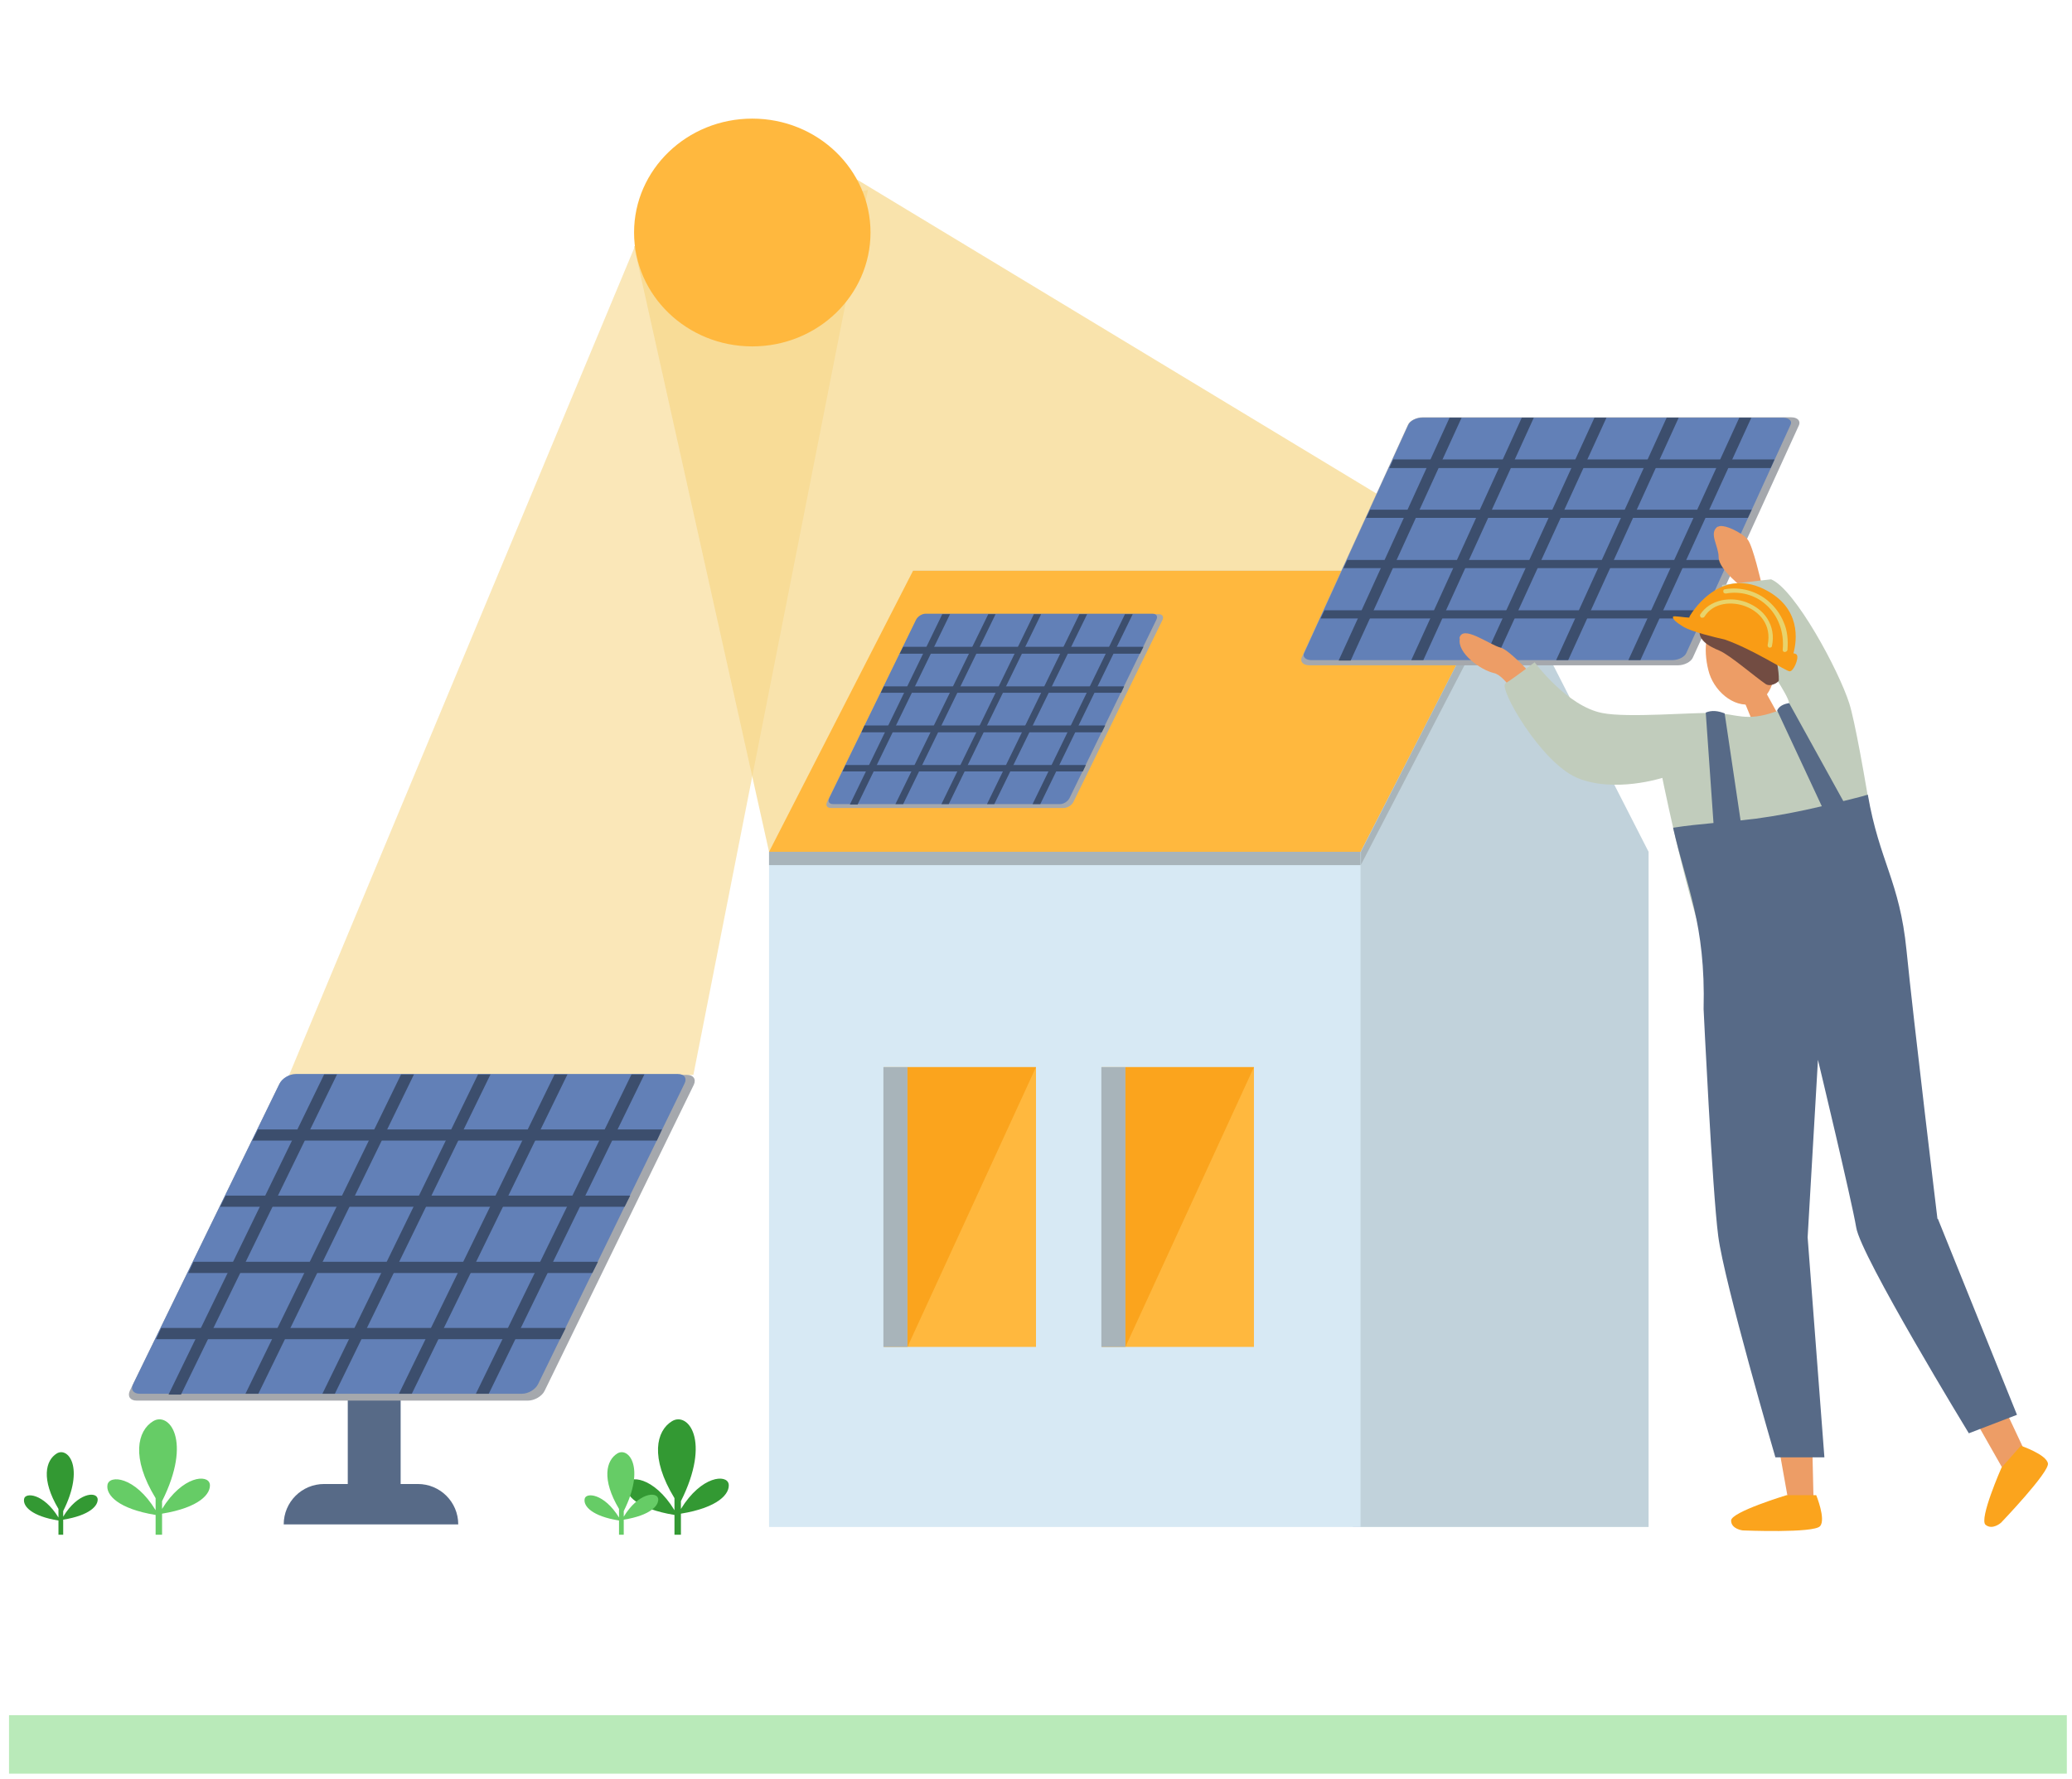 <?xml version="1.0" encoding="UTF-8"?>
<svg id="Layer_1" xmlns="http://www.w3.org/2000/svg" version="1.1" viewBox="0 0 482 414">
  <!-- Generator: Adobe Illustrator 29.1.0, SVG Export Plug-In . SVG Version: 2.1.0 Build 142)  -->
  <defs>
    <style>
      .st0 {
        fill: #576a87;
      }

      .st1 {
        fill: #6c6;
      }

      .st2 {
        fill: #c1d2db;
      }

      .st3 {
        fill: #b9eab9;
      }

      .st4 {
        fill: #724c42;
      }

      .st5 {
        fill: #e8d36b;
      }

      .st6 {
        fill: #393;
      }

      .st7 {
        fill: #3c4e6d;
      }

      .st8 {
        fill: #c1ccbc;
      }

      .st9 {
        fill: #a8b4ba;
      }

      .st10 {
        fill: #ffb83e;
      }

      .st11 {
        fill: #a5a8ad;
      }

      .st12 {
        fill: #f99c15;
      }

      .st13 {
        fill: #d7e9f4;
      }

      .st14 {
        fill: #fba41d;
      }

      .st15 {
        fill: #6280b7;
      }

      .st16 {
        fill: #ed9d66;
      }

      .st17 {
        opacity: .7;
      }

      .st17, .st18 {
        fill: #f7d789;
      }

      .st18 {
        opacity: .6;
      }
    </style>
  </defs>
  <polygon class="st18" points="149 54.2 66.4 252.2 161.3 250.1 201.9 44.2 149 54.2"/>
  <polygon class="st17" points="147.5 57.3 178.9 198.2 349.9 132.8 199.4 41.8 147.5 57.3"/>
  <ellipse class="st10" cx="175" cy="54.1" rx="27.5" ry="26.5"/>
  <path class="st6" d="M169.5,345.3c-.4-2.3-6.3-2-11.1,5.8v-1.8c7.1-14.2,1.6-20.9-2.1-18.6-3.6,2.2-5.2,8.4.6,17.9v2.8c-4.8-7.9-10.8-8.3-11.2-5.9-.4,2.4,2.6,5.6,11.2,7v4.6h1.5v-4.9c8.6-1.4,11.5-4.6,11.1-7Z"/>
  <path class="st1" d="M48.8,345.3c-.4-2.3-6.3-2-11.1,5.8v-1.8c7.1-14.2,1.6-20.9-2.1-18.6-3.6,2.2-5.2,8.4.6,17.9v2.8c-4.8-7.9-10.8-8.3-11.2-5.9-.4,2.4,2.6,5.6,11.2,7v4.6h1.5v-4.9c8.6-1.4,11.5-4.6,11.1-7Z"/>
  <path class="st1" d="M153.1,348.7c-.3-1.7-4.6-1.4-8,4.2v-1.3c5.1-10.2,1.1-15-1.5-13.4-2.6,1.6-3.7,6,.4,12.9v2c-3.5-5.7-7.8-5.9-8-4.3-.3,1.7,1.8,4,8,5v3.3h1.1v-3.5c6.2-1,8.3-3.3,8-5Z"/>
  <path class="st6" d="M22.7,348.7c-.3-1.7-4.6-1.4-8,4.2v-1.3c5.1-10.2,1.1-15-1.5-13.4-2.6,1.6-3.7,6,.4,12.9v2c-3.5-5.7-7.8-5.9-8-4.3-.3,1.7,1.8,4,8,5v3.3h1.1v-3.5c6.2-1,8.3-3.3,8-5Z"/>
  <rect class="st0" x="80.9" y="265.2" width="12.3" height="85.6"/>
  <path class="st11" d="M122.8,325.9H31.8c-1.5,0-2.2-1-1.6-2.3l34.7-71.2c.6-1.3,2.4-2.3,3.9-2.3h91c1.5,0,2.2,1,1.6,2.3l-34.7,71.2c-.6,1.3-2.4,2.3-3.9,2.3Z"/>
  <path class="st15" d="M121.5,324.3H32.5c-1.5,0-2.2-1-1.5-2.3l34-69.8c.6-1.3,2.3-2.3,3.8-2.3h88.9c1.5,0,2.2,1,1.5,2.3l-34,69.8c-.6,1.3-2.3,2.3-3.8,2.3Z"/>
  <polygon class="st7" points="42.1 324.5 39.2 324.5 75.4 250 78.4 250 42.1 324.5"/>
  <polygon class="st7" points="95.8 324.3 92.8 324.3 129 250 132 250 95.8 324.3"/>
  <polygon class="st7" points="60.1 324.3 57.1 324.3 93.3 250 96.3 250 60.1 324.3"/>
  <polygon class="st7" points="77.9 324.3 75 324.3 111.2 250 114.1 250 77.9 324.3"/>
  <polygon class="st7" points="113.7 324.3 110.7 324.3 146.9 250 149.9 250 113.7 324.3"/>
  <polygon class="st7" points="146.6 278.2 145.3 280.8 51.2 280.8 52.5 278.2 146.6 278.2"/>
  <polygon class="st7" points="131.6 309 130.3 311.6 36.3 311.6 37.5 309 131.6 309"/>
  <polygon class="st7" points="139.1 293.6 137.8 296.2 43.8 296.2 45 293.6 139.1 293.6"/>
  <polygon class="st7" points="154 262.8 152.8 265.4 58.7 265.4 60 262.8 154 262.8"/>
  <path class="st0" d="M75.4,345.3h21.8c5.2,0,9.4,4.2,9.4,9.4h-40.6c0-5.2,4.2-9.4,9.4-9.4Z"/>
  <rect class="st3" x="2.1" y="399.1" width="478.7" height="13.6"/>
  <rect class="st2" x="314.7" y="198.2" width="68.8" height="157.1"/>
  <rect class="st13" x="178.9" y="198.2" width="137.6" height="157.1"/>
  <polygon class="st2" points="245.9 198.2 383.5 198.2 350.1 132.8 212.5 132.8 245.9 198.2"/>
  <polygon class="st10" points="316.5 198.2 178.9 198.2 212.4 132.8 350 132.8 316.5 198.2"/>
  <path class="st11" d="M247.4,188h-54.1c-.9,0-1.3-.6-.9-1.4l20.7-42.3c.4-.8,1.4-1.4,2.3-1.4h54.1c.9,0,1.3.6.9,1.4l-20.7,42.3c-.4.8-1.4,1.4-2.3,1.4Z"/>
  <path class="st15" d="M246.6,187.1h-52.8c-.9,0-1.3-.6-.9-1.4l20.2-41.5c.4-.8,1.4-1.4,2.2-1.4h52.8c.9,0,1.3.6.9,1.4l-20.2,41.5c-.4.8-1.4,1.4-2.2,1.4Z"/>
  <polygon class="st7" points="199.5 187.2 197.7 187.2 219.2 142.9 221 142.9 199.5 187.2"/>
  <polygon class="st7" points="231.3 187.1 229.6 187.1 251.1 142.9 252.9 142.9 231.3 187.1"/>
  <polygon class="st7" points="210.1 187.1 208.3 187.1 229.9 142.9 231.6 142.9 210.1 187.1"/>
  <polygon class="st7" points="220.7 187.1 219 187.1 240.5 142.9 242.2 142.9 220.7 187.1"/>
  <polygon class="st7" points="242 187.1 240.2 187.1 261.7 142.9 263.5 142.9 242 187.1"/>
  <polygon class="st7" points="261.5 159.7 260.8 161.2 204.9 161.2 205.6 159.7 261.5 159.7"/>
  <polygon class="st7" points="252.6 178 251.9 179.5 196 179.5 196.7 178 252.6 178"/>
  <polygon class="st7" points="257.1 168.8 256.3 170.4 200.4 170.4 201.1 168.8 257.1 168.8"/>
  <polygon class="st7" points="266 150.5 265.2 152.1 209.3 152.1 210.1 150.5 266 150.5"/>
  <rect class="st10" x="205.6" y="248.3" width="35.4" height="65.1"/>
  <polygon class="st14" points="211.1 313.4 211.1 248.3 241 248.3 211.1 313.4"/>
  <rect class="st9" x="205.6" y="248.3" width="5.6" height="65.1" transform="translate(416.7 561.7) rotate(180)"/>
  <rect class="st10" x="256.3" y="248.3" width="35.4" height="65.1"/>
  <polygon class="st14" points="261.8 313.4 261.8 248.3 291.7 248.3 261.8 313.4"/>
  <rect class="st9" x="256.3" y="248.3" width="5.6" height="65.1" transform="translate(518.1 561.7) rotate(180)"/>
  <rect class="st9" x="178.9" y="198.2" width="137.6" height="3.1"/>
  <polygon class="st9" points="316.6 201.2 351.1 134.7 350 132.8 316.6 198.2 316.6 201.2"/>
  <path class="st11" d="M390.4,154.8h-85.8c-1.4,0-2.2-.8-1.8-1.8l24.7-54.1c.4-1,2-1.8,3.4-1.8h85.8c1.4,0,2.2.8,1.8,1.8l-24.7,54.1c-.4,1-2,1.8-3.4,1.8Z"/>
  <path class="st15" d="M389,153.6h-83.9c-1.4,0-2.2-.8-1.7-1.7l24.2-53c.4-1,1.9-1.7,3.3-1.7h83.9c1.4,0,2.2.8,1.7,1.7l-24.2,53c-.4,1-1.9,1.7-3.3,1.7Z"/>
  <polygon class="st7" points="314.2 153.7 311.4 153.7 337.2 97.2 340 97.2 314.2 153.7"/>
  <polygon class="st7" points="364.8 153.6 362 153.6 387.7 97.2 390.5 97.2 364.8 153.6"/>
  <polygon class="st7" points="331.1 153.6 328.3 153.6 354 97.2 356.8 97.2 331.1 153.6"/>
  <polygon class="st7" points="347.9 153.6 345.1 153.6 370.9 97.2 373.7 97.2 347.9 153.6"/>
  <polygon class="st7" points="381.6 153.6 378.8 153.6 404.6 97.2 407.4 97.2 381.6 153.6"/>
  <polygon class="st7" points="407.5 118.6 406.6 120.5 317.8 120.5 318.7 118.6 407.5 118.6"/>
  <polygon class="st7" points="396.8 142 395.9 143.9 307.2 143.9 308.1 142 396.8 142"/>
  <polygon class="st7" points="402.1 130.3 401.2 132.2 312.5 132.2 313.4 130.3 402.1 130.3"/>
  <polygon class="st7" points="412.8 106.9 411.9 108.9 323.2 108.9 324.1 106.9 412.8 106.9"/>
  <polygon class="st16" points="414.1 338.5 416.1 349.7 421.9 350 421.6 337.2 414.1 338.5"/>
  <polygon class="st16" points="459 329.6 466.5 342.8 470.8 337.2 465.3 325.5 459 329.6"/>
  <path class="st14" d="M415.6,347.9s-12.9,3.9-12.9,5.9,2.7,2.3,2.7,2.3c0,0,16.6.7,18-1,1.4-1.6-.9-7.2-.9-7.2h-7Z"/>
  <path class="st14" d="M465.6,341.5s-5.3,12-3.7,13.3c1.6,1.3,3.6-.5,3.6-.5,0,0,11.3-11.8,10.9-13.8-.4-2.1-6.3-4.1-6.3-4.1l-4.5,5.1Z"/>
  <path class="st16" d="M339.5,148.5c.7-3.3,6.9,1.5,9.6,2.2,2.7.7,11.6,11.1,11.6,11.1l-6.1,3.3s-4.1-7.9-7.1-8.5c-3.1-.7-8.6-4.7-7.9-8Z"/>
  <path class="st16" d="M399.6,122.6c1.2-.9,5.8,1.4,7,3,1.2,1.6,3.1,9.9,3.1,9.9l-4.1,1.4s-5.8-4.4-5.8-7.2c0-2.8-2.4-5.6-.2-7.2Z"/>
  <polygon class="st16" points="405.6 162.8 407.6 167.7 413.7 166.4 411 161.5 405.6 162.8"/>
  <path class="st8" d="M403,234.8c-7.5-9.8-16.3-53.8-16.3-53.8,0,0-11.2,3.6-19.8,0-8.5-3.6-18.4-21-16.7-22,1.7-1,6.8-4.9,6.8-4.9,0,0,7.5,10.2,15.7,11.8,5.9,1.2,21.4-.2,26.3,0,4.9.2,7.2,2.1,14-.3,0,0,1.5-.2,3.1-1.6s-16.2-23.9-15.5-27.9l11.4-1.3c5.6,2.3,15.8,21.3,18.2,28.9,2.4,7.5,9.6,52.2,9.6,62.4s-29.4,18.6-36.9,8.8Z"/>
  <path class="st16" d="M412.5,151.9c1.2,4.7-.3,10.9-4.8,11.9-4.5,1-9.2-3.2-10.3-7.9-1.2-4.7-.9-11.1,3.6-12.2s10.3,3.5,11.5,8.2Z"/>
  <path class="st4" d="M395.6,145.6c1.2-3.1,2.6-4,5.7-3.9s7.4.4,8.7,2.9c1.3,2.5,3.9,9,3.8,13.7,0,.4-1.8,1.6-3,.9-2.4-1.6-8.4-6.8-10.8-7.8-2.4-1-5.6-2.6-4.4-5.7Z"/>
  <g>
    <path class="st12" d="M393,143.5s0,0,0,0c0,0,6.5-11.8,17.4-6.4,8.7,4.3,7.6,12,6.8,14.9.5.1.8.3.8.4.5.8-.8,3.9-1.7,3.8-.8,0-8.5-5.1-15.1-7.4-2.3-.5-7.6-1.8-9.5-2.9-2.5-1.5-2.6-2.1-2.5-2.4.1-.3,2.6.2,3.8.2Z"/>
    <path class="st5" d="M395.8,143.7c.2.1.6,0,.7-.2,2.1-3.4,6.5-3.6,9.6-2.4,3.1,1.2,6.1,4.2,5.1,9,0,.3.1.5.4.6.3,0,.6-.1.6-.4.5-2.3.1-4.5-1.1-6.4-1-1.6-2.7-2.9-4.7-3.7-2-.8-4.1-.9-6-.5-2.1.5-3.8,1.6-4.9,3.3-.1.2,0,.5.2.7,0,0,0,0,0,0Z"/>
    <path class="st5" d="M415,151.7c0,0,.1,0,.2,0,.3,0,.5-.2.6-.4.2-2.4,0-4.6-.9-6.6-.8-1.9-2-3.5-3.5-4.8-2.8-2.4-6.5-3.4-10.1-2.8-.3,0-.5.3-.4.6,0,.3.3.4.6.4,3.3-.6,6.7.3,9.2,2.5,2.9,2.5,4.4,6.4,4,10.6,0,.2.1.4.3.5Z"/>
  </g>
  <path class="st0" d="M450.7,283.6s-5.6-46.4-7.2-62.5c-1.6-16.1-6.3-20.6-9-36.2-1.9.6-3.8,1-5.7,1.5l-12.6-22.8c-1.3.2-2.3.7-2.8,1.7l10.4,22.3c-5.1,1.2-10.2,2.2-15.4,2.9-1.2.1-2.4.3-3.5.4l-3.7-24.9c-1.5-.6-3-.8-4.4-.2l1.8,25.7c-3.1.3-6.3.6-9.4,1.1,3.1,13.7,7.6,22.3,7.1,42.2h0s2,42,3.4,52.8c1.4,10.8,13.3,51.5,13.3,51.5h11.4l-3.9-51.2,2.4-41.3s7.8,32.5,8.9,39c1,6.6,26.2,47.9,26.2,47.9l11.2-4.3-18.4-45.6Z"/>
</svg>